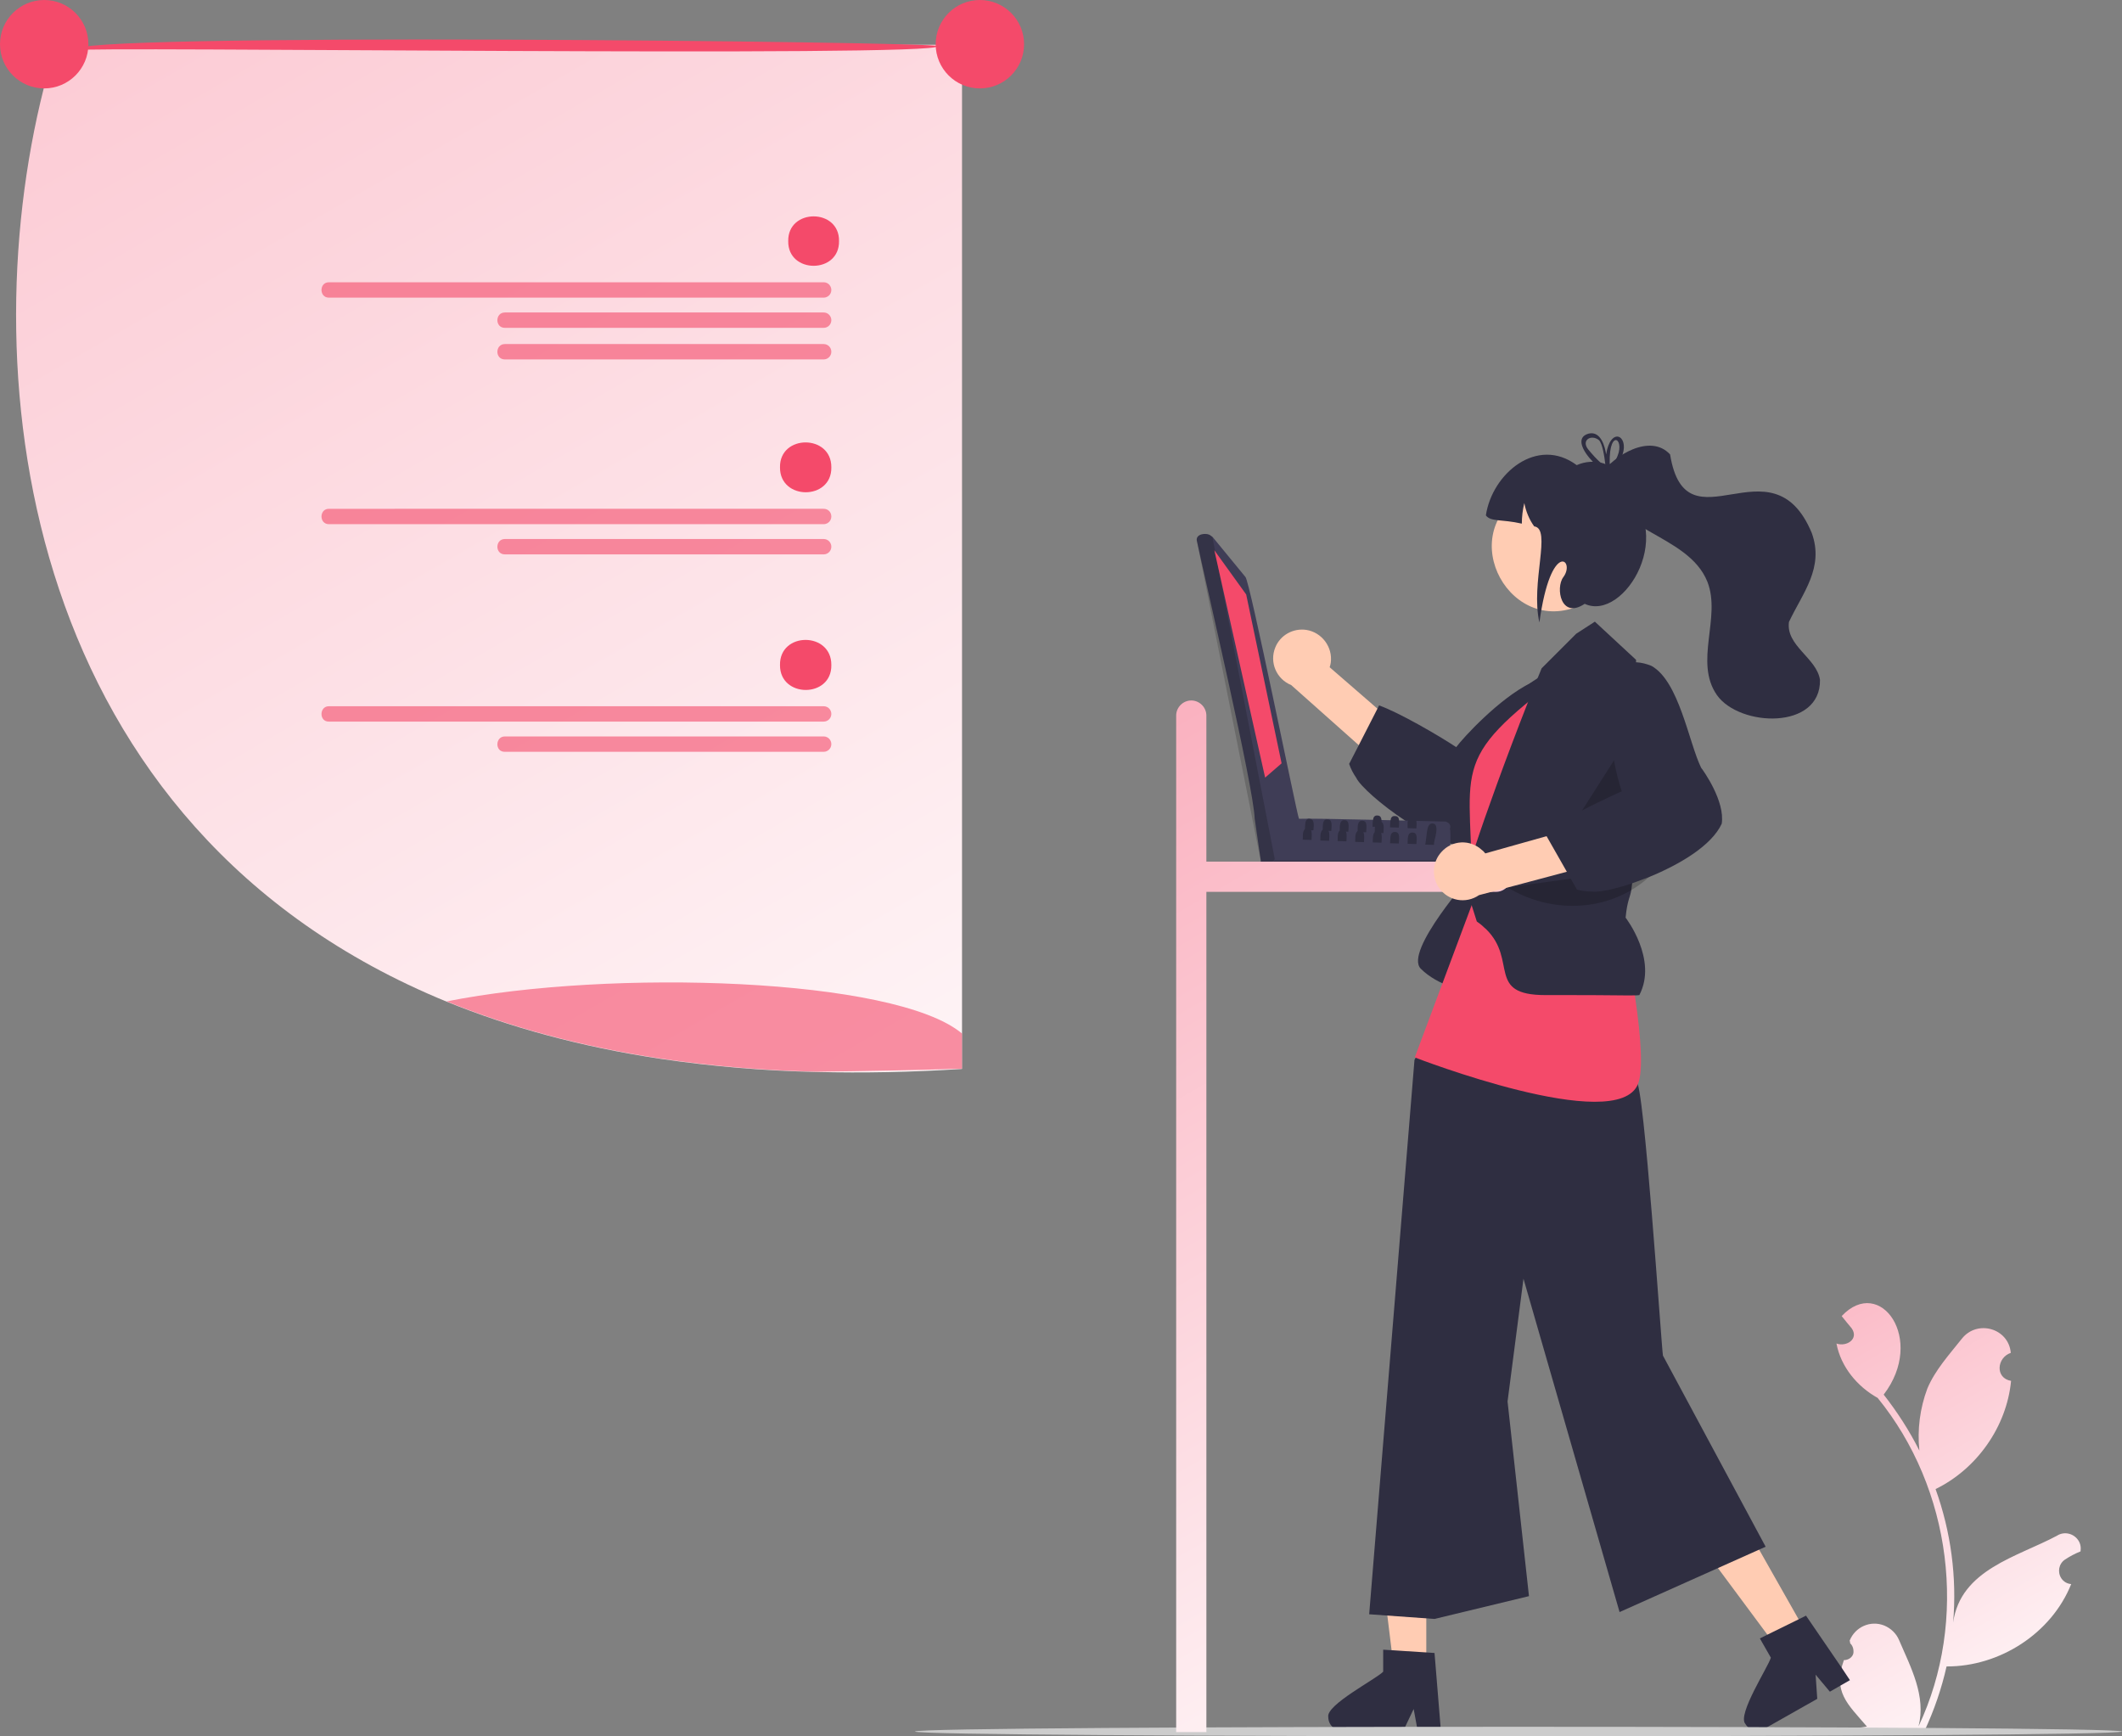<?xml version="1.0" encoding="UTF-8"?>
<!-- Generator: Adobe Illustrator 27.3.1, SVG Export Plug-In . SVG Version: 6.00 Build 0)  -->
<svg xmlns="http://www.w3.org/2000/svg" xmlns:xlink="http://www.w3.org/1999/xlink" version="1.1" id="Calque_1" x="0px" y="0px" viewBox="0 0 772.9 632.3" style="enable-background:new 0 0 772.9 632.3;" xml:space="preserve">
<rect x="0" y="0" width="772.9" height="632.3" fill="#808080" stroke="none"/>
<style type="text/css">
	.st0{fill:url(#SVGID_1_);}
	.st1{fill:#FFCCB3;}
	.st2{fill:#2F2E41;}
	.st3{fill:#F44A6A;}
	.st4{opacity:0.2;enable-background:new    ;}
	.st5{fill:#3F3D56;}
	.st6{opacity:0.17;enable-background:new    ;}
	.st7{fill:#CCCCCC;}
	.st8{fill:url(#SVGID_00000127015516707025862880000001913747500426761351_);}
	.st9{fill:url(#SVGID_00000028324814594177804580000017312337241080047283_);}
	.st10{opacity:0.6;fill:#F44A6A;enable-background:new    ;}
</style>
<linearGradient id="SVGID_1_" gradientUnits="userSpaceOnUse" x1="750.309" y1="643.219" x2="600.974" y2="384.562">
	<stop offset="0" style="stop-color:#FFFFFF"></stop>
	<stop offset="1" style="stop-color:#F892A6"></stop>
</linearGradient>
<path class="st0" d="M671.6,604.6c-4.1,11.6,1.3,15.9,8.4,24.2c-2.6,0.5-5.3,0.6-7.9,0.5c0.1,0.3,0.2,0.6,0.3,1H701  c3.5-7.5,6.2-15.4,8-23.4c19.3,0.1,38.2-12,45.4-30c-1.5-0.1-2.8-0.9-3.6-2.1c-1.5-2.3-0.9-5.3,1.3-6.8c1.8-1.2,3.7-2.2,5.7-3  c0.2-1.4,0-2.8-0.8-4c-1.7-2.6-5.2-3.4-7.8-1.7c-14.4,7.7-35.1,12.3-37.8,31.6c1.4-16.5-0.8-33-6.4-48.6c15-7.3,25.9-22.7,27.5-39.4  c-5.9-1-5.2-8.5-0.1-10.2c-0.8-9-12.2-12.2-17.8-5.2c-4.6,5.8-9.8,11.5-12.6,18.2c-2.7,7.2-3.7,15-2.9,22.6c-3.6-7.2-8-14-13-20.4  c15.4-20.1-1.3-43.5-15.3-28.6c1.2,1.5,2.4,3,3.6,4.4c2.8,3.9-1.8,6.9-5.5,5.6c1.6,8.5,7.6,15.7,15,19.8c26.9,33,33.1,81,14.9,119.6  c2.8-11-2.8-21.4-7.1-31.4c-1-2.4-3-4.3-5.4-5.3c-5-2-10.6,0.5-12.6,5.5c0.1,0.4,0.2,0.6,0.2,1c0.8,0.7,1.2,1.8,1.2,2.8  C675.3,603.1,673.6,604.6,671.6,604.6L671.6,604.6z"></path>
<polygon class="st1" points="519.5,562.2 502.1,562.2 507.7,607.8 519.5,607.8 "></polygon>
<path class="st2" d="M483.8,625.3c0,2.8,2.2,5,5,5h22.3l0.7-1.4l3.1-6.5l1.2,6.5l0.3,1.4h8.4l-0.1-1.4l-2.2-26.9l-2.9-0.2l-12.7-0.8  l-3.1-0.2v8C501.4,611.4,482.9,620.9,483.8,625.3z"></path>
<polygon class="st1" points="635.6,555.3 620.4,563.9 647.8,600.8 658.1,595 "></polygon>
<path class="st2" d="M635.7,627.8c1.4,2.4,4.4,3.2,6.8,1.9l1.2-0.7h0l18.2-10.3l-0.6-8.8l5.2,6.2l3.8-2.2l3.5-2l-3-4.5l-13-19  l-2.6,1.3l-11.4,5.6l-2.8,1.4l4,7C644.1,607,632.7,624.4,635.7,627.8z"></path>
<path class="st1" d="M475.8,229.4c-4.8-0.7-9.5,1.9-11.3,6.4c-2.2,5.4,0.4,11.5,5.8,13.7l25.3,22.5l6.8-13.3l-18.1-15.7  c0.2-0.5,0.3-1.1,0.4-1.6C485.5,235.7,481.5,230.3,475.8,229.4L475.8,229.4z"></path>
<path class="st2" d="M491.4,278.2c0.6,1.8,1.5,3.5,2.6,5.1c1.4,2.9,8.9,9.7,18,15.7h0c0.2,0.2,0.5,0.3,0.7,0.5v0  c1,0.7,2.1,1.3,3.1,1.9c1.2,0.7,2.5,1.4,3.8,2.1c1,0.5,2.1,1.1,3.1,1.5c1.8,0.8,3.7,1.6,5.6,2.2c0.2,0.1,0.5,0.2,0.8,0.2  c2.2,0.7,4.5,1.2,6.8,1.5c0.1,0,0.2,0,0.2,0c0.4,0,0.7,0.1,1.1,0.1c0.7,0,1.4,0,2.1,0h0c0.4,0,0.9-0.1,1.3-0.1  c0.4-0.2,0.8-0.4,1.1-0.6c6.9-4.1,11.3-15.7,11.8-16.9c4.5-7.6,17.1-19.5,20.3-30.1c0.6-1.8,0.8-3.6,0.7-5.4  c-0.8-3.9-2.2-6.4-4.1-7.8c-0.7-0.5-1.5-1-2.4-1.2c-0.8-0.2-1.7-0.4-2.5-0.4c-1.9,0.1-3.8,0.4-5.6,1.2c-0.8,0.3-1.5,0.6-2.3,1  c0,0,0,0,0,0c-11.5,5.6-24.8,20.1-27.2,23.4c-6.5-4.3-20.8-12.6-28.1-15.2l-0.7,1.4l-6.8,13.3L491.4,278.2z"></path>
<path class="st2" d="M545.6,359.9l-12,0.9c0,0-9.8-1.7-16.1-8c-6.3-6.3,18.8-34.5,18.8-34.5L545.6,359.9z"></path>
<path class="st2" d="M538.7,316.1c-15-36.4-4.1-54.4,28.3-73.4L538.7,316.1z"></path>
<path class="st2" d="M546.5,329.2L515.2,386l-16.5,201.9l23.8,1.7l34.4-8.3l-7.8-70.9l5.8-44.7l35,121.4l53.2-23.8l-37.4-69.6  c-0.5-2.5-7-100.9-9.7-99.7L546.5,329.2z"></path>
<path class="st3" d="M596.6,394.8c-7.6,18.9-81.3-9.7-81.3-9.7l20.9-55.9c0.4-50.5-10.4-51,33.5-83.7  C569.8,245.5,604.2,375.9,596.6,394.8z"></path>
<path class="st2" d="M535.1,316l0.1,3.5l0.1,5.3l0.1,2.7l0,0.2l0.6,1.9l1.9,6c0.9,0.6,1.8,1.3,2.6,2.1c0.3,0.2,0.5,0.5,0.8,0.7  c11.6,11.4-0.1,24,21.6,24c3.3,0,6.3,0,9,0c15.5,0,21.2,0.2,23.6,0.1c0.5,0,1.1,0,1.6-0.1c6.8-13-5-28.2-5-28.2  c0.6-6.4,1.6-7.1,2.1-10.2c0.1-0.8,0.2-1.7,0.3-2.5c0.1-1.2,0.1-2.6,0.1-4.5v-0.2c-0.1-7.2-0.1-14.3-0.1-21.2  c0.1-27.3,1.2-50.3,1.4-54.6c0-0.5,0-0.7,0-0.7l-15-13.9l-6.8,4.4l-12.6,12.6c-0.4,1.1-0.9,2.2-1.3,3.2c-0.1,0.2-0.2,0.5-0.3,0.7  c-1.1,2.7-2.1,5.3-3.2,8v0c-8.6,21.9-15.7,41.7-19.2,52.4c-0.1,0.4-0.2,0.8-0.4,1.1c-0.2,0.6-0.4,1.1-0.5,1.6  c-0.3,0.8-0.5,1.5-0.7,2.1v0c-0.1,0.4-0.2,0.8-0.3,1.1C535.4,314.5,535.3,315.2,535.1,316z"></path>
<polygon class="st4" points="569.8,305.3 593.1,295.7 589.6,274.2 "></polygon>
<path class="st1" d="M577.1,219.7c-26.6,13.9-48-25.2-21.9-40.1C581.8,165.7,603.2,204.9,577.1,219.7z"></path>
<path class="st4" d="M549.1,323.2c17.9,10.9,41.5,8.6,55.3-7.7L549.1,323.2z"></path>
<path class="st2" d="M574.3,169.4c5.9-2.7,15.5-1.3,15.1,7.3c22.8,16,2.2,50-12.2,43.2c-8.7,5.8-10.7-5.8-7.8-9.7  c4.6-6.1-4.5-14.1-8.7,16.5c-3.3-14.5,4.6-34.2-1.9-35c-1.8-2.5-3-5.4-3.6-8.5c-0.6,2.5-0.9,5-0.9,7.5c-7.5-1.7-11.3-0.6-13.1-3  C543.5,172.4,559.9,158.7,574.3,169.4z"></path>
<path class="st5" d="M527.2,299.5c0.9,0.4,1.3,1.4,0.9,2.3c0.5,1.4-0.1,9.8-0.1,11.5l-0.4,1c-0.3,0.6-0.9,1-1.6,1  c-0.8-0.2-65,1-65.7,0.6c-0.2-0.1-0.4-0.2-0.5-0.4c-0.7-0.7-0.8-1.8-0.1-2.6c0.3-0.1,12.7-16,13.1-14.7c6.5-0.3,46.4,0.9,53.8,1  C526.8,299.3,527,299.4,527.2,299.5z"></path>
<path class="st6" d="M459.4,313.4c-0.1,0.3-0.2,0.5-0.2,0.8c0,1,0.8,1.8,1.8,1.8l65-0.7c1.2,0,1.6-1.1,2-2L459.4,313.4z"></path>
<path class="st5" d="M464.4,312.8c-0.5,1.2-1.6,1.9-2.9,2.1c-0.1,0-0.1,0-0.2,0c-1,0.2-2-0.5-2.1-1.6l-2.2-15.1  c-0.4-11.9-18.3-88-21.1-101.4l0,0c-0.3-2.3,3.2-2.8,4.7-2l1.1,0.8l11.9,14.5c1.5,0.7,18.8,86.7,19.5,88  C473.9,298.4,464.5,312.2,464.4,312.8z"></path>
<path class="st6" d="M435.9,196.8c0,0.1,23.3,116.7,23.3,116.7c0.8,2.5,4.4,1.2,5.1-0.7l-22.7-117.2  C440.3,193.9,435.6,194,435.9,196.8z"></path>
<polygon class="st3" points="460.8,283.2 466.8,278 453.9,216.5 442.3,200.4 "></polygon>
<path class="st2" d="M519.1,307.6l3.2,0.1c0-0.9,0.2-1.9,0.5-2.8c0.5-2.3,0.9-5-1.1-5c-1.3-0.1-1.8,1.6-2,3.4  C519.5,304.8,519.4,306.2,519.1,307.6z"></path>
<path class="st2" d="M500.8,303.3l2.1,0.1l1,0c0-1.1,0.5-3.5-0.8-4.1c-0.2-0.1-0.4-0.1-0.6-0.1c-1.2-0.1-1.6,0.9-1.7,1.9  c-0.1,0.6,0,1.3-0.1,1.9C500.8,303.1,500.8,303.2,500.8,303.3z"></path>
<path class="st2" d="M494.4,303l2.2,0.1l1,0c0-1.3,0.7-4.2-1.4-4.2c-1.9-0.1-1.7,2.4-1.7,3.8C494.4,302.8,494.4,302.9,494.4,303z"></path>
<path class="st2" d="M488,302.8l2.1,0.1l1,0c0-1.3,0.7-4.2-1.4-4.2c-1.9-0.1-1.7,2.4-1.7,3.8C488.1,302.6,488.1,302.7,488,302.8z"></path>
<path class="st2" d="M481.7,302.5l2.2,0.1l1,0c0-1.3,0.7-4.2-1.4-4.2c-1.9-0.1-1.7,2.4-1.7,3.8C481.7,302.3,481.7,302.4,481.7,302.5  z"></path>
<path class="st2" d="M475.3,302.3l2.1,0.1l1,0c0-1.2,0.6-3.7-1-4.1h0c-0.1,0-0.3-0.1-0.4-0.1c-0.2,0-0.4,0-0.5,0h0  c-1.3,0.4-1.1,2.4-1.2,3.7C475.3,302.1,475.3,302.2,475.3,302.3z"></path>
<path class="st2" d="M512.7,301.6l3.2,0.1c0-0.1,0-0.2,0-0.4c0.1-0.8,0.1-1.5,0-2.3c-0.1-0.8-0.5-1.5-1.5-1.5  c-1-0.1-1.4,0.6-1.6,1.5c0,0.1-0.1,0.3-0.1,0.4v0C512.7,300.2,512.7,301,512.7,301.6z"></path>
<path class="st2" d="M506.3,301.3l3.2,0.1c0.1-0.9,0.1-1.7,0.1-2.6c-0.1-0.9-0.4-1.6-1.5-1.6c-1.1-0.1-1.5,0.6-1.6,1.5  C506.3,299.7,506.3,300.7,506.3,301.3z"></path>
<path class="st2" d="M499.9,301.1l1,0l2.2,0.1c0-0.5,0.1-1.2,0.1-1.9c0-0.2,0-0.4,0-0.6c-0.1-0.9-0.4-1.7-1.5-1.7  c-1.1-0.1-1.5,0.7-1.6,1.6C499.9,299.5,500,300.5,499.9,301.1z"></path>
<path class="st2" d="M512.7,307.3l3.2,0.1c0-1.3,0.7-4.2-1.4-4.2C512.4,303.1,512.8,306,512.7,307.3z"></path>
<path class="st2" d="M506.3,307.1l3.2,0.1c0-1.3,0.7-4.2-1.4-4.2C506,302.9,506.5,305.8,506.3,307.1z"></path>
<path class="st2" d="M500,306.8l3.2,0.1c0-0.9,0.3-2.6-0.2-3.6c-0.3-0.4-0.7-0.7-1.2-0.6c-0.3,0-0.7,0-0.9,0.2  C499.8,303.7,500.1,305.8,500,306.8z"></path>
<path class="st2" d="M493.6,306.6l3.2,0.1c0-0.9,0.3-2.6-0.2-3.6c-0.3-0.4-0.7-0.7-1.2-0.6c-0.3,0-0.7,0-0.9,0.2  C493.4,303.4,493.7,305.5,493.6,306.6z"></path>
<path class="st2" d="M487.2,306.3l3.2,0.1c0-0.9,0.3-2.6-0.2-3.6c-0.3-0.4-0.7-0.7-1.2-0.6c-0.3,0-0.7,0-0.9,0.2  C487,303.1,487.3,305.3,487.2,306.3z"></path>
<path class="st2" d="M480.9,306.1l3.2,0.1c0-0.9,0.3-2.6-0.2-3.6c-0.3-0.4-0.7-0.7-1.2-0.6c-0.3,0-0.7,0-0.9,0.2  C480.7,302.9,481,305,480.9,306.1z"></path>
<path class="st2" d="M474.5,305.8l3.2,0.1c0-0.9,0.3-2.6-0.2-3.6c-0.3-0.4-0.7-0.7-1.2-0.6c-0.3,0-0.7,0-0.9,0.2  C474.3,302.6,474.6,304.8,474.5,305.8z"></path>
<path class="st2" d="M583,172.8c2.5,21,31.7,21.1,38.9,39.1c5.1,13-5,29.2,3.5,41.3c8.3,11.6,37.8,12.7,37.5-5.6  c-1.2-8-12.5-12.4-11.3-21.1c5-10.6,12.9-19.7,8.3-32.4c-14.6-35.1-45.8,7.1-51.6-28.6C601.1,157.7,587.9,165.8,583,172.8z"></path>
<path class="st7" d="M772.9,630.6c-0.8,2.3-438.9,2.3-439.7,0C334.1,628.3,772.1,628.3,772.9,630.6z"></path>
<path class="st2" d="M584.7,169c0,0.3,0.1,0.6,0.1,0.9c0.1,0.1,0.2,0.2,0.4,0.3c0.2,0.1,0.4,0.3,0.6,0.5c0.2-0.2,0.4-0.4,0.6-0.6  l0-0.1c0.1-0.3,0.1-0.7,0-1c-0.2,0.2-0.4,0.4-0.6,0.6c0,0,0,0,0,0c-0.2-0.1-0.3-0.2-0.5-0.2h0C585,169.2,584.9,169.1,584.7,169  L584.7,169z M580.2,168.2c1.1,1.2,2.4,2.3,3.8,3.3c1.8,1.3,3.2,1.6,2.9,0.2c0.2-0.2,0.5-0.5,0.7-0.7c1.5-1.6,2.7-3.5,3.4-5.5  c2.3-7-4.4-10.2-6,0c-0.4-2.8-1.9-8.6-6.3-7.6C573.7,159.2,576.5,164.4,580.2,168.2z M578.5,163.7c-2.7-3.3,1-5.7,3.9-3.4  c1.3,1.3,2,6.1,2.3,8.8v0c0,0.3,0.1,0.6,0.1,0.9c0.1,0.1,0.2,0.2,0.4,0.3c0.2,0.1,0.4,0.3,0.6,0.5c0.2-0.2,0.4-0.4,0.6-0.6l0-0.1  c0.1-0.3,0.1-0.7,0-1c0-0.1-0.1-0.3-0.1-0.4c-0.3-13.4,6.3-8.5,2.2-1.3c-0.6,1-1.3,1.9-2.1,2.7c0,0-0.1,0.1-0.1,0.1  c-0.2,0.8-0.9,1.4-1.4,0.4c-0.1-0.1-0.1-0.2-0.1-0.3c0-0.1,0-0.1,0-0.2c-0.5-0.4-1.1-0.9-1.6-1.4  C581.4,167.1,579.9,165.4,578.5,163.7L578.5,163.7z M584.7,169c0,0.3,0.1,0.6,0.1,0.9c0.1,0.1,0.2,0.2,0.4,0.3  c0.2,0.1,0.4,0.3,0.6,0.5c0.2-0.2,0.4-0.4,0.6-0.6l0-0.1c0.1-0.3,0.1-0.7,0-1c-0.2,0.2-0.4,0.4-0.6,0.6c0,0,0,0,0,0  c-0.2-0.1-0.3-0.2-0.5-0.2h0C585,169.2,584.9,169.1,584.7,169L584.7,169z"></path>
<linearGradient id="SVGID_00000117670663592261647070000010104955456878464136_" gradientUnits="userSpaceOnUse" x1="588.036" y1="645.273" x2="296.459" y2="140.248">
	<stop offset="0" style="stop-color:#FFFFFF"></stop>
	<stop offset="1" style="stop-color:#F892A6"></stop>
</linearGradient>
<path style="fill:url(#SVGID_00000117670663592261647070000010104955456878464136_);" d="M428.4,260.6v370.2h11v-306h105.5  c3,0,5.5-2.5,5.5-5.5s-2.5-5.5-5.5-5.5H439.4v-53.2c0-3-2.5-5.5-5.5-5.5S428.4,257.6,428.4,260.6z"></path>
<path class="st1" d="M525,310.3c-3.3,3.6-3.6,9-0.9,13c3.3,4.8,9.8,6,14.6,2.7l32.7-8.7l-7.3-13l-23.1,6.5c-0.4-0.4-0.7-0.9-1.2-1.2  C535.5,305.6,528.9,305.9,525,310.3L525,310.3z"></path>
<path class="st2" d="M562.5,303.2l0.8,1.3l7.4,13l1.4,2.5l2.3,4c1.9,0.5,3.8,0.7,5.7,0.7c1.4,0.2,4.5-0.2,8.3-1.2  c1.9-0.5,4.1-1.1,6.3-1.9c2-0.7,4.1-1.5,6.2-2.3l0,0c10.9-4.5,22.5-11.3,26.2-19.3c1.3-8.2-6.7-19.4-7.5-20.4  c-4.5-9.2-8-31.5-18.1-37.1c-1.7-0.7-3.6-1.2-5.4-1.3c-13-0.7-11,21.7-8.2,36c0.7,3.7,1.6,7.4,2.8,11c-2.4,1-5.7,2.6-9.2,4.3  c-1.6,0.8-3.3,1.6-5,2.5C571.6,297.3,566.9,300.1,562.5,303.2z"></path>
<linearGradient id="SVGID_00000126312620168097171560000006824465484248209599_" gradientUnits="userSpaceOnUse" x1="409.672" y1="510.661" x2="-242.674" y2="-619.236">
	<stop offset="0" style="stop-color:#FFFFFF"></stop>
	<stop offset="1" style="stop-color:#F892A6"></stop>
</linearGradient>
<path style="fill:url(#SVGID_00000126312620168097171560000006824465484248209599_);" d="M15.9,32.3c1.3-5.3,2.8-10.4,4.3-15.3  l10.7,0h1.3l297.2-0.7h0.2l11.1,0l2.8,0c3.8,0,6.9,3.1,6.9,6.9v366.1c-18.5,1.2-36.1,1.5-52.8,1.1c-19.1-0.4-38.2-2-57.1-4.8  c-29.1-4.4-54.9-11.5-77.8-20.8C8.9,301.8-10.9,138.6,15.9,32.3z"></path>
<path class="st3" d="M302.8,170.2c0.2,12.1-18.8,12.1-18.7,0C283.9,158.1,302.9,158.1,302.8,170.2z"></path>
<path class="st10" d="M119.8,190.9H300c0,0,0,0,0,0c1.5,0,2.8-1.2,2.8-2.8s-1.2-2.8-2.8-2.8H119.8  C116.2,185.3,116.2,190.9,119.8,190.9z"></path>
<path class="st10" d="M183.9,201.9H300c1.5,0,2.8-1.2,2.8-2.8c0-1.5-1.2-2.8-2.8-2.8H183.9C180.3,196.3,180.2,201.9,183.9,201.9z"></path>
<path class="st10" d="M119.8,108.4H300c1.5,0,2.8-1.2,2.8-2.8c0-1.5-1.2-2.8-2.8-2.8H119.8C116.2,102.8,116.2,108.4,119.8,108.4z"></path>
<path class="st10" d="M183.9,119.4H300c1.5,0,2.8-1.2,2.8-2.8c0-1.5-1.2-2.8-2.8-2.8H183.9C180.3,113.8,180.2,119.4,183.9,119.4z"></path>
<path class="st10" d="M183.9,130.9H300c1.5,0,2.8-1.2,2.8-2.8c0-1.5-1.2-2.8-2.8-2.8H183.9C180.3,125.3,180.2,130.9,183.9,130.9z"></path>
<path class="st3" d="M302.8,242.2c0.2,12.1-18.8,12.1-18.7,0C283.9,230,302.9,230,302.8,242.2z"></path>
<path class="st10" d="M119.8,262.8H300c1.5,0,2.8-1.2,2.8-2.8c0-1.5-1.2-2.8-2.8-2.8H119.8C116.2,257.2,116.2,262.9,119.8,262.8z"></path>
<path class="st10" d="M183.9,273.8H300c1.5,0,2.8-1.2,2.8-2.8c0-1.5-1.2-2.8-2.8-2.8H183.9C180.3,268.2,180.2,273.9,183.9,273.8z"></path>
<path class="st3" d="M305.6,87.8c0.2,12-18.7,12-18.5,0C286.9,75.8,305.8,75.8,305.6,87.8z"></path>
<path class="st3" d="M341.6,16.8C342,21,29,16.8,27.5,18.3C19,11.6,343.2,15.2,341.6,16.8z"></path>
<circle class="st3" cx="356.9" cy="16.1" r="16.1"></circle>
<circle class="st3" cx="16.1" cy="16.1" r="16.1"></circle>
<path class="st10" d="M350.4,376.4v12.8c-18,0.6-35.6,0.9-52.8,1.1c-19.1-0.4-38.2-2-57.1-4.8c-29.1-4.4-54.9-11.5-77.8-20.8  C222.2,352.8,326.1,356,350.4,376.4z"></path>
</svg>
